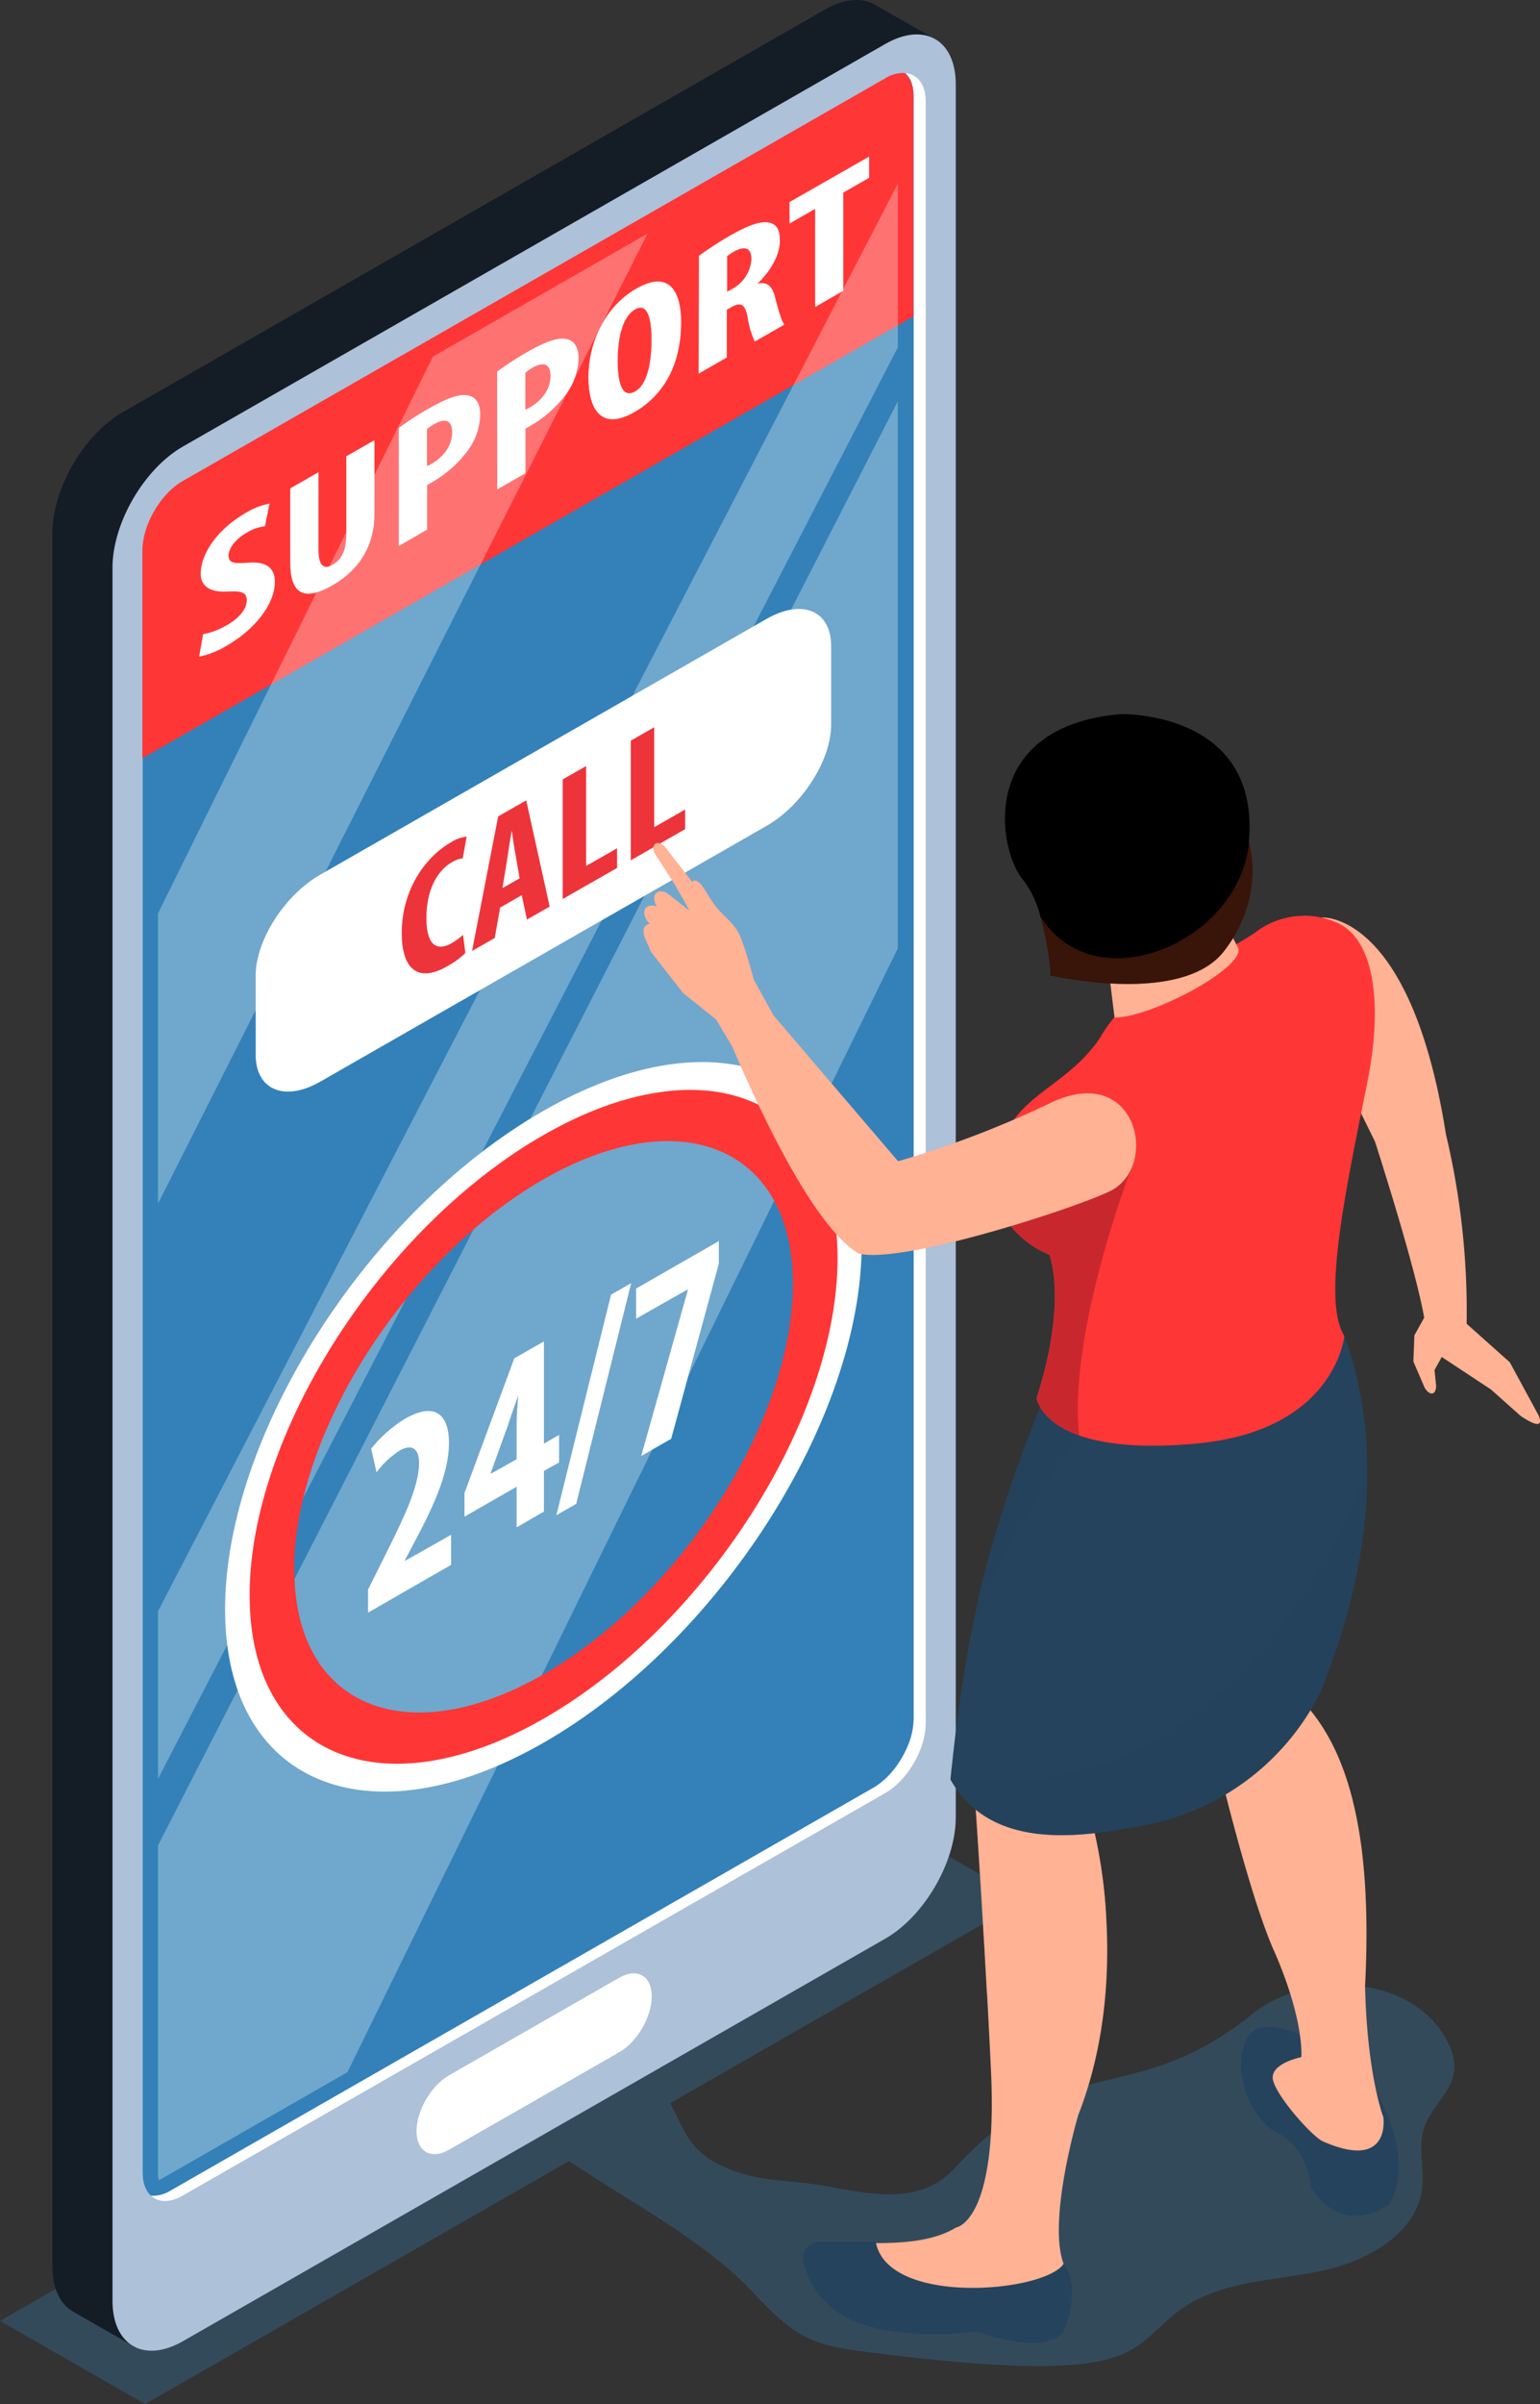 <svg viewBox="0 0 364 568" xmlns="http://www.w3.org/2000/svg"><rect x="0" y="0" width="364" height="568" fill="#333333" stroke="none"/><defs><style>.cls-1{isolation:isolate;}.cls-2,.cls-6{fill:#3381b8;}.cls-12,.cls-13,.cls-14,.cls-15,.cls-2{mix-blend-mode:multiply;}.cls-2,.cls-8{opacity:0.3;}.cls-3{fill:#141c26;}.cls-4{fill:#adc1d9;}.cls-5,.cls-8{fill:#fff;}.cls-7{fill:#ff3636;}.cls-8{mix-blend-mode:screen;}.cls-9{fill:#ed343b;}.cls-10,.cls-13{fill:#25435c;}.cls-11,.cls-12{fill:#ffb294;}.cls-12,.cls-13,.cls-14,.cls-15{opacity:0.5;}.cls-14{fill:#941826;}.cls-15{fill:#722811;}</style></defs><g class="cls-1"><g id="Layer_2"><g id="all"><g id="main_Tech_Support"><path d="M341.7,481.54c-8.44-14.9-32.48-16.36-45.85-5.59-28.13,22.67-43.9,7.73-69.94,36.07-8.06,8.77-18.55,6.73-30.3,4.55-10.08-1.86-17.47-.73-26.47-5.6-6.69-3.61-7.9-8.93-10.73-14.07l83.82-48-34.3-19.65L0,548.35,34.3,568l100.2-57.41c14.11,9.52,32.22,18.89,43.52,31.07,11.53,12.42,15.13,12.64,32.56,14.75,61.48,7.36,56-2.15,69-11.11,9.26-6.37,21.32-6.43,32.37-8.67s23.14-8.86,24.25-20c.45-4.49-1-9.16.28-13.49C338.8,495.51,347.76,492.25,341.7,481.54Z" class="cls-2"></path><path d="M211.69,37.43V421.26c0,10.54-7.46,23.36-16.66,28.64L37,540.43l-4.93,14.2-14.81-8.48c-3-1.73-4.88-5.43-4.88-10.7V126c0-10.54,7.45-23.36,16.66-28.63L195,2.25C199.52-.33,203.6-.61,206.59,1c0,0,14.82,8.46,14.82,8.46Z" class="cls-3"></path><path d="M43.25,553.14l166-95.1c9.2-5.27,16.66-18.09,16.66-28.64V19.94c0-10.55-7.46-14.82-16.66-9.55l-166,95.1c-9.2,5.27-16.66,18.09-16.66,28.63V543.59C26.59,554.13,34.05,558.41,43.25,553.14Z" class="cls-4"></path><path d="M218.8,24V407.18c0,6.06-4.27,13.44-9.57,16.47l-166,95.07c-3.09,1.79-5.85,1.68-7.58,0-1.25-1.09-2-3-2-5.51V130.06c0-6.06,4.31-13.4,9.57-16.43l166-95.1a7.82,7.82,0,0,1,4.68-1.24C216.85,17.47,218.8,19.92,218.8,24Z" class="cls-5"></path><path d="M33.69,130.06V513.24c0,2.51.71,4.43,2,5.53a8,8,0,0,0,4.69-1.24l166-95.12c3.51-2,6.54-5.89,8.22-10a17.35,17.35,0,0,0,1.36-6.39V22.81c0-2.52-.71-4.43-2-5.53a7.82,7.82,0,0,0-4.69,1.24l-166,95.12C38,116.65,33.69,124,33.69,130.06Z" class="cls-6"></path><path d="M215.89,74.75V22.81c0-2.52-.71-4.43-2-5.53a7.82,7.82,0,0,0-4.69,1.24l-166,95.12c-5.25,3-9.54,10.36-9.54,16.42v49.09Z" class="cls-7"></path><polygon points="153.06 55.19 102.31 84.27 37.35 215.8 37.35 284.38 153.06 55.19" class="cls-8"></polygon><polygon points="37.35 380.67 37.35 420.29 212.22 82.08 212.22 43.38 37.35 380.67" class="cls-8"></polygon><path d="M37.35,436v77.49a7,7,0,0,0,.17,1.59,7.36,7.36,0,0,0,1-.49l43.6-25L212.21,224.07V94.8Z" class="cls-8"></path><path d="M106.13,507.92l40.24-23.05c4.23-2.42,7.68-8.36,7.68-13.2s-3.45-6.82-7.68-4.4l-40.24,23.06c-4.23,2.42-7.68,8.36-7.68,13.19S101.9,510.34,106.13,507.92Z" class="cls-5"></path><path d="M48,149.84a17.53,17.53,0,0,0,5.65-2.15c3.15-1.8,4.68-4,4.68-5.87,0-2-1.53-2.18-4.43-2.07-4.68.33-6.46-1.62-6.46-4.18,0-4.53,3.67-10.4,10.84-14.51A16,16,0,0,1,63.7,119l-1.07,5.35a10.27,10.27,0,0,0-4.37,1.55c-2.85,1.63-4.23,3.84-4.23,5.35,0,1.68,1,2,4.73,1.69,4.53-.33,6.21,1.56,6.21,4.54,0,5.15-4.63,11.2-11.34,15.05a20.82,20.82,0,0,1-6.56,2.63Z" class="cls-5"></path><path d="M75.29,111.57v18.37c0,4.15,1.53,4.53,3.25,3.54,1.94-1.11,3.31-3,3.31-7.31V107.81L88.51,104v17.4c0,7.25-3.31,13.09-9.91,16.88-7.17,4.11-10,1.65-10-5.44V115.39Z" class="cls-5"></path><path d="M94.26,101.11a73.58,73.58,0,0,1,7-4.54c4-2.27,7.07-3.59,9.31-3.15,2,.3,2.94,2.12,2.94,4.51a15,15,0,0,1-2.89,8.46,27.88,27.88,0,0,1-8.34,7.46l-1.33.76v10.52L94.26,129Zm6.66,9a5,5,0,0,0,1.07-.53c3.36-1.92,4.88-4.77,4.88-7.41,0-2.47-1.22-3.7-4.32-1.92a10.72,10.72,0,0,0-1.63,1.14Z" class="cls-5"></path><path d="M117.5,87.79a71.67,71.67,0,0,1,7-4.54c4-2.28,7.07-3.59,9.31-3.16,2,.3,2.94,2.13,2.94,4.52a14.87,14.87,0,0,1-2.89,8.45,27.74,27.74,0,0,1-8.34,7.46l-1.32.76v10.53l-6.67,3.82Zm6.67,9a5.78,5.78,0,0,0,1.06-.53c3.36-1.93,4.89-4.77,4.89-7.41,0-2.48-1.23-3.7-4.33-1.93a10.8,10.8,0,0,0-1.62,1.15Z" class="cls-5"></path><path d="M161,76.06c0,10.65-4.57,17.6-11.08,21.33-7.78,4.46-10.84-.58-10.84-8.34s3.72-16.51,11.3-20.85C158.64,63.44,161,69.61,161,76.06Zm-15,9.11c0,6.41,1.48,8.84,4.17,7.29S154,86.05,154,80.31c0-5-.92-8.91-3.92-7.19C147.46,74.64,146,79.09,146,85.17Z" class="cls-5"></path><path d="M165.21,60.44a81,81,0,0,1,7.27-4.72c3.66-2.1,6.91-3.54,9.15-3.15,2.08.36,2.7,1.89,2.7,4.32,0,3-1.78,6.77-5.29,10.12,2.34-.5,3.51.63,4.17,3.27s1.57,5.72,2.18,6.42l-7,4a21.37,21.37,0,0,1-1.68-5.79c-.61-3.17-1.68-3.57-3.92-2.29l-1,.56V84.46l-6.66,3.82Zm6.66,8.5,1.17-.67a8.63,8.63,0,0,0,4.57-7c0-2.39-1.17-3.44-4.17-1.8a9.49,9.49,0,0,0-1.57,1.07Z" class="cls-5"></path><path d="M192.67,49.35l-6.06,3.47V47.74L205.43,37V42l-6.1,3.5V68.71l-6.66,3.82Z" class="cls-5"></path><path d="M53.2,380.22c0-41.17,33.75-94,75.24-117.76s75.23-9.61,75.23,31.55-33.75,94-75.23,117.76S53.2,421.38,53.2,380.22Zm11.44-6.56c0,34.91,28.62,46.91,63.8,26.76s63.79-64.95,63.79-99.85-28.62-46.91-63.79-26.76S64.64,338.76,64.64,373.66Z" class="cls-5"></path><path d="M87,381v-5.44l3.59-7.2c4.64-9.29,8.46-17,8.46-22.74,0-3.22-1.6-4.6-4.59-2.89A20.32,20.32,0,0,0,89,347.88l-1.27-5.59a30.49,30.49,0,0,1,8-7.07c7.84-4.49,10.39-.07,10.39,5.69,0,7.56-4.2,16-8.35,23.79l-2.15,4.09c0,.12,11-6.18,11-6.18v7.12Z" class="cls-5"></path><path d="M122.11,360.87v-9.6l-12.32,7.06v-5.58l11.77-31.82,7-4v24.15l3.59-2.06v6.51l-3.59,2v9.6Zm0-16.11v-8.23c0-2.17.22-4.65.39-6.85-1,2.83-1.77,5-2.71,7.81l-3.87,10.7C115.92,348.31,122.11,344.76,122.11,344.76Z" class="cls-5"></path><path d="M131.5,358l12.93-52.12,4.76-2.72-13,52.15Z" class="cls-5"></path><path d="M169.91,293.23v5.32l-11.27,41.39L151.56,344l11.06-39.34c0-.12-12.27,6.91-12.27,6.91v-7.13Z" class="cls-5"></path><path d="M59,376.92c0-38,31.17-86.81,69.49-108.76s69.48-8.88,69.48,29.14-31.17,86.82-69.48,108.77S59,414.94,59,376.92Zm10.57-6.05c0,32.24,26.43,43.32,58.92,24.71s58.92-60,58.92-92.22S160.92,260,128.44,278.65,69.52,338.63,69.52,370.87Z" class="cls-7"></path><path d="M75.68,255.57,181.2,195.12c8.42-4.83,15.25-15.52,15.25-23.87V152.62c0-8.36-6.83-11.22-15.25-6.4L75.68,206.67c-8.43,4.83-15.25,15.51-15.25,23.87v18.63C60.43,257.53,67.25,260.39,75.68,255.57Z" class="cls-5"></path><path d="M110,225.17a20.53,20.53,0,0,1-4.31,3.14c-7.27,4.15-10.73.18-10.73-7.83,0-10.65,5.95-18.2,11.49-21.37a8.49,8.49,0,0,1,3.85-1.44l-.93,5.14a6.14,6.14,0,0,0-2.58.93c-3.13,1.79-6,6.09-6,13.09,0,6.75,2.58,7.92,6,6a18.46,18.46,0,0,0,2.66-1.94Z" class="cls-9"></path><path d="M118.21,214.43l-1.27,7.18-5.36,3.07,6.17-31.79,6.63-3.79,5.54,25.1-5.37,3.06-1.23-5.75Zm4.61-6.91-.93-5.38c-.3-1.55-.68-4.14-.93-5.88-.42,2.13-.85,5.3-1.14,7.11l-1.06,6.47Z" class="cls-9"></path><path d="M133,184.15l5.54-3.16v23.6l7.31-4.17v4.65L133,212.41Z" class="cls-9"></path><path d="M149.1,175l5.53-3.17v23.61l7.31-4.18v4.65l-12.84,7.34Z" class="cls-9"></path><path d="M325.32,494.42s9.36,15,3.11,26.32c0,0-10.58,8.35-18.56-3.86,0,0-.65-9.42-7.77-12.84s-11.43-16.49-6.9-23.12,22.87,5.14,22.87,5.14Z" class="cls-10"></path><path d="M195.51,531c2.18,9.65,12.67,11.84,27.62,13.48,19.43,2.16,30.2-4.48,28.27-9.62-3.88-10.28,3.45-35.11,3.45-35.11,6.55-16.75,7.41-33.91,6.6-47.09a118.81,118.81,0,0,0-3.58-23.13L280,379.94l4.25,21.34s9.49,42.81,16.83,59.51,6.5,25.25,6.5,25.25-7.25,1.42-6.73,5.15,9.27,13.64,11.88,14.77c16.19,7.07,14.24-5.77,14.24-5.77s-3.82-9.77-4.32-30.83c.93-18.26-.08-32.68-2.93-44-2.45-9.78-6.25-17.22-11.31-22.8l9.08-34.19c.12-.53.28-1.07.41-1.62,9.5-35.8-7.76-61-7.76-61l-50.49,3.86-12.08,29.11-10,48.47-7.26,35.25s1.48,21,3,48.73c.31,5.7.62,11.69.91,17.84,1.73,36-8.2,37.25-8.2,37.25C215.15,533,194.8,527.81,195.51,531Z" class="cls-11"></path><path d="M251.4,534.87s4.53,5.14,0,16c0,0-3.45,6-20.28,0,0,0-21.14,2.79-31.93-3.85a19.61,19.61,0,0,1-9.3-12.68,3.85,3.85,0,0,1,3.79-4.66H207C209.76,544.92,246.89,541.66,251.4,534.87Z" class="cls-10"></path><path d="M230.26,422.48s1.48,21,3,48.73c0,0,11-26.26,17.88-28.31s10.32,9.77,10.32,9.77a118,118,0,0,0-3.56-23.13L280,379.94l4.25,21.34s9.49,42.81,16.83,59.51c0,0,.43-8.7,4.17-23.84s14.47-11.59,14.47-11.59c-2.45-9.78-6.25-17.22-11.31-22.8l9.08-34.19-9.37-11.13-62.14,5.5-8.41,24.49Z" class="cls-12"></path><path d="M308.07,235.43l8.84,17.9L325,269.69s10.28,31.73,11.87,43.09c5.47,6.58,9.79,0,9.79,0a180.85,180.85,0,0,0-4.9-44.81c-8.34-52.82-29.31-51.19-29.31-51.19Z" class="cls-11"></path><path d="M338.71,307.57l-4.4,7.93-.24,6.18,2.67,6.21c1.09,1.79,2.6,1.93,2.71-.36l-.38-3.85,1.71-3.07,11.64,7.69,7.05,6.28c4,2.64,5.16,2.37,4.23-.12l-6.84-12.6-11.22-10-.92-6.94-6.44-1Z" class="cls-11"></path><path d="M316.91,253.33,325,269.69s10.28,31.73,11.87,43.09c0,0,0-38.81-13.69-63.37Z" class="cls-12"></path><path d="M224.65,420.41c9.92,17.62,32.36,13.34,45.74,10.84A58.51,58.51,0,0,0,312,400c8.61-21.12,11.34-39,11.17-53.47-.3-27.71-11.17-42.58-11.17-42.58l-56.86,8.46s-3,5.31-7.25,15.23a328.72,328.72,0,0,0-12.42,34.25c-1.61,5.3-3,10.52-4.15,15.62-.72,3.19-1.34,6.17-1.9,9.12C227.06,398.79,225.72,410.06,224.65,420.41Z" class="cls-10"></path><path d="M229.34,386.87c8.44-24.9,25.77-47.73,25.77-47.73l-1.72-11.51h-5.53a328.72,328.72,0,0,0-12.42,34.25c-1.61,5.3-3,10.52-4.15,15.62,0,.16-1.9,9.12-1.9,9.12Z" class="cls-13"></path><path d="M323.13,256c-4.84,24.28-10.77,51.15-5.38,59.67,0,0-2.07,22.24-34.7,25.37-13.59,1.29-22.29.1-28-1.89-9.29-3.29-10.06-8.85-10.06-8.85s7.13-20.07,3.1-33.78a23.73,23.73,0,0,1-7.83-5.29,18.22,18.22,0,0,1-4.13-6.74,19.83,19.83,0,0,1-.33-11.39c3.48-14.62,15.5-15.43,24-27.57a34.67,34.67,0,0,1,9.4-10.68s21.7-10.26,27.9-14.84a19,19,0,0,1,19.41-1.78C324.65,222.28,327,236.85,323.13,256Z" class="cls-7"></path><path d="M263.44,240.42l-2.19-17.77,24.38-12.34,7,13.61C294.55,228.43,272.26,240.42,263.44,240.42Z" class="cls-11"></path><path d="M241.72,207.74a24.53,24.53,0,0,1,4.21,8.82A73.27,73.27,0,0,1,248.35,230c0,.29,0,.44,0,.44,2.73.62,31.29,6.7,40.93-5.68,10.08-13,5.9-25.78,5.9-25.78,0-.39.07-.77.09-1.15,1.89-30.11-30.52-29.11-30.52-29.11C230.67,171.84,236.07,201.09,241.72,207.74Z"></path><path d="M255.1,339.16c-9.29-3.29-10.06-8.85-10.06-8.85s7.13-20.07,3.1-33.78a23.73,23.73,0,0,1-7.83-5.29,18.22,18.22,0,0,1-4.13-6.74,20,20,0,0,1,5.55-3.13l26-6.21S252.33,314.71,255.1,339.16Z" class="cls-14"></path><path d="M224.65,420.41c9.92,17.62,32.36,13.34,45.74,10.84A58.51,58.51,0,0,0,312,400c8.61-21.12,11.34-39,11.17-53.47C322.34,348.9,294.79,429.12,224.65,420.41Z" class="cls-13"></path><path d="M245.93,216.56A73.27,73.27,0,0,1,248.35,230l.22.48c2.54.58,31.1,6.66,40.74-5.72,10.08-13,5.9-25.78,5.9-25.78,0-.39.07-.77.09-1.15C294.17,222,259.23,237.53,245.93,216.56Z" class="cls-15"></path><path d="M263,281.09c-5.8,3.34-49.13,17.72-60,15.09-10.4-6.11-22.88-32.37-30-49.08.77-3.9,7.21-9.27,9.83-7.19l29.45,34.46a235.55,235.55,0,0,0,36.48-14C268.48,251.31,273.9,274.82,263,281.09Z" class="cls-11"></path><path d="M173,247.1c-.23-.28-3.73-6.22-3.73-6.22l-7.83-6.27-7.57-9.69-1.61-3.78c-.38-1.55-.11-2.63,1.31-2.85l-.55-.63c-1.68-2.57-.34-4.35,2.22-3.51-1.54-2.54,0-4.47,2.37-3.16l5.39,4.17-3.45-6.07-4.6-7.17c-1.36-2.11.15-3.82,2.16-1.93l6.51,8.39c.54-.84,1.64-.15,2.7,1.4,0,0,1.67,2.82,2.94,4.48s3.6,3.36,5.07,5.71,3.85,11.51,3.85,11.51l4.65,8.43C183.26,242.61,175.34,248.8,173,247.1Z" class="cls-11"></path></g></g></g></g></svg>